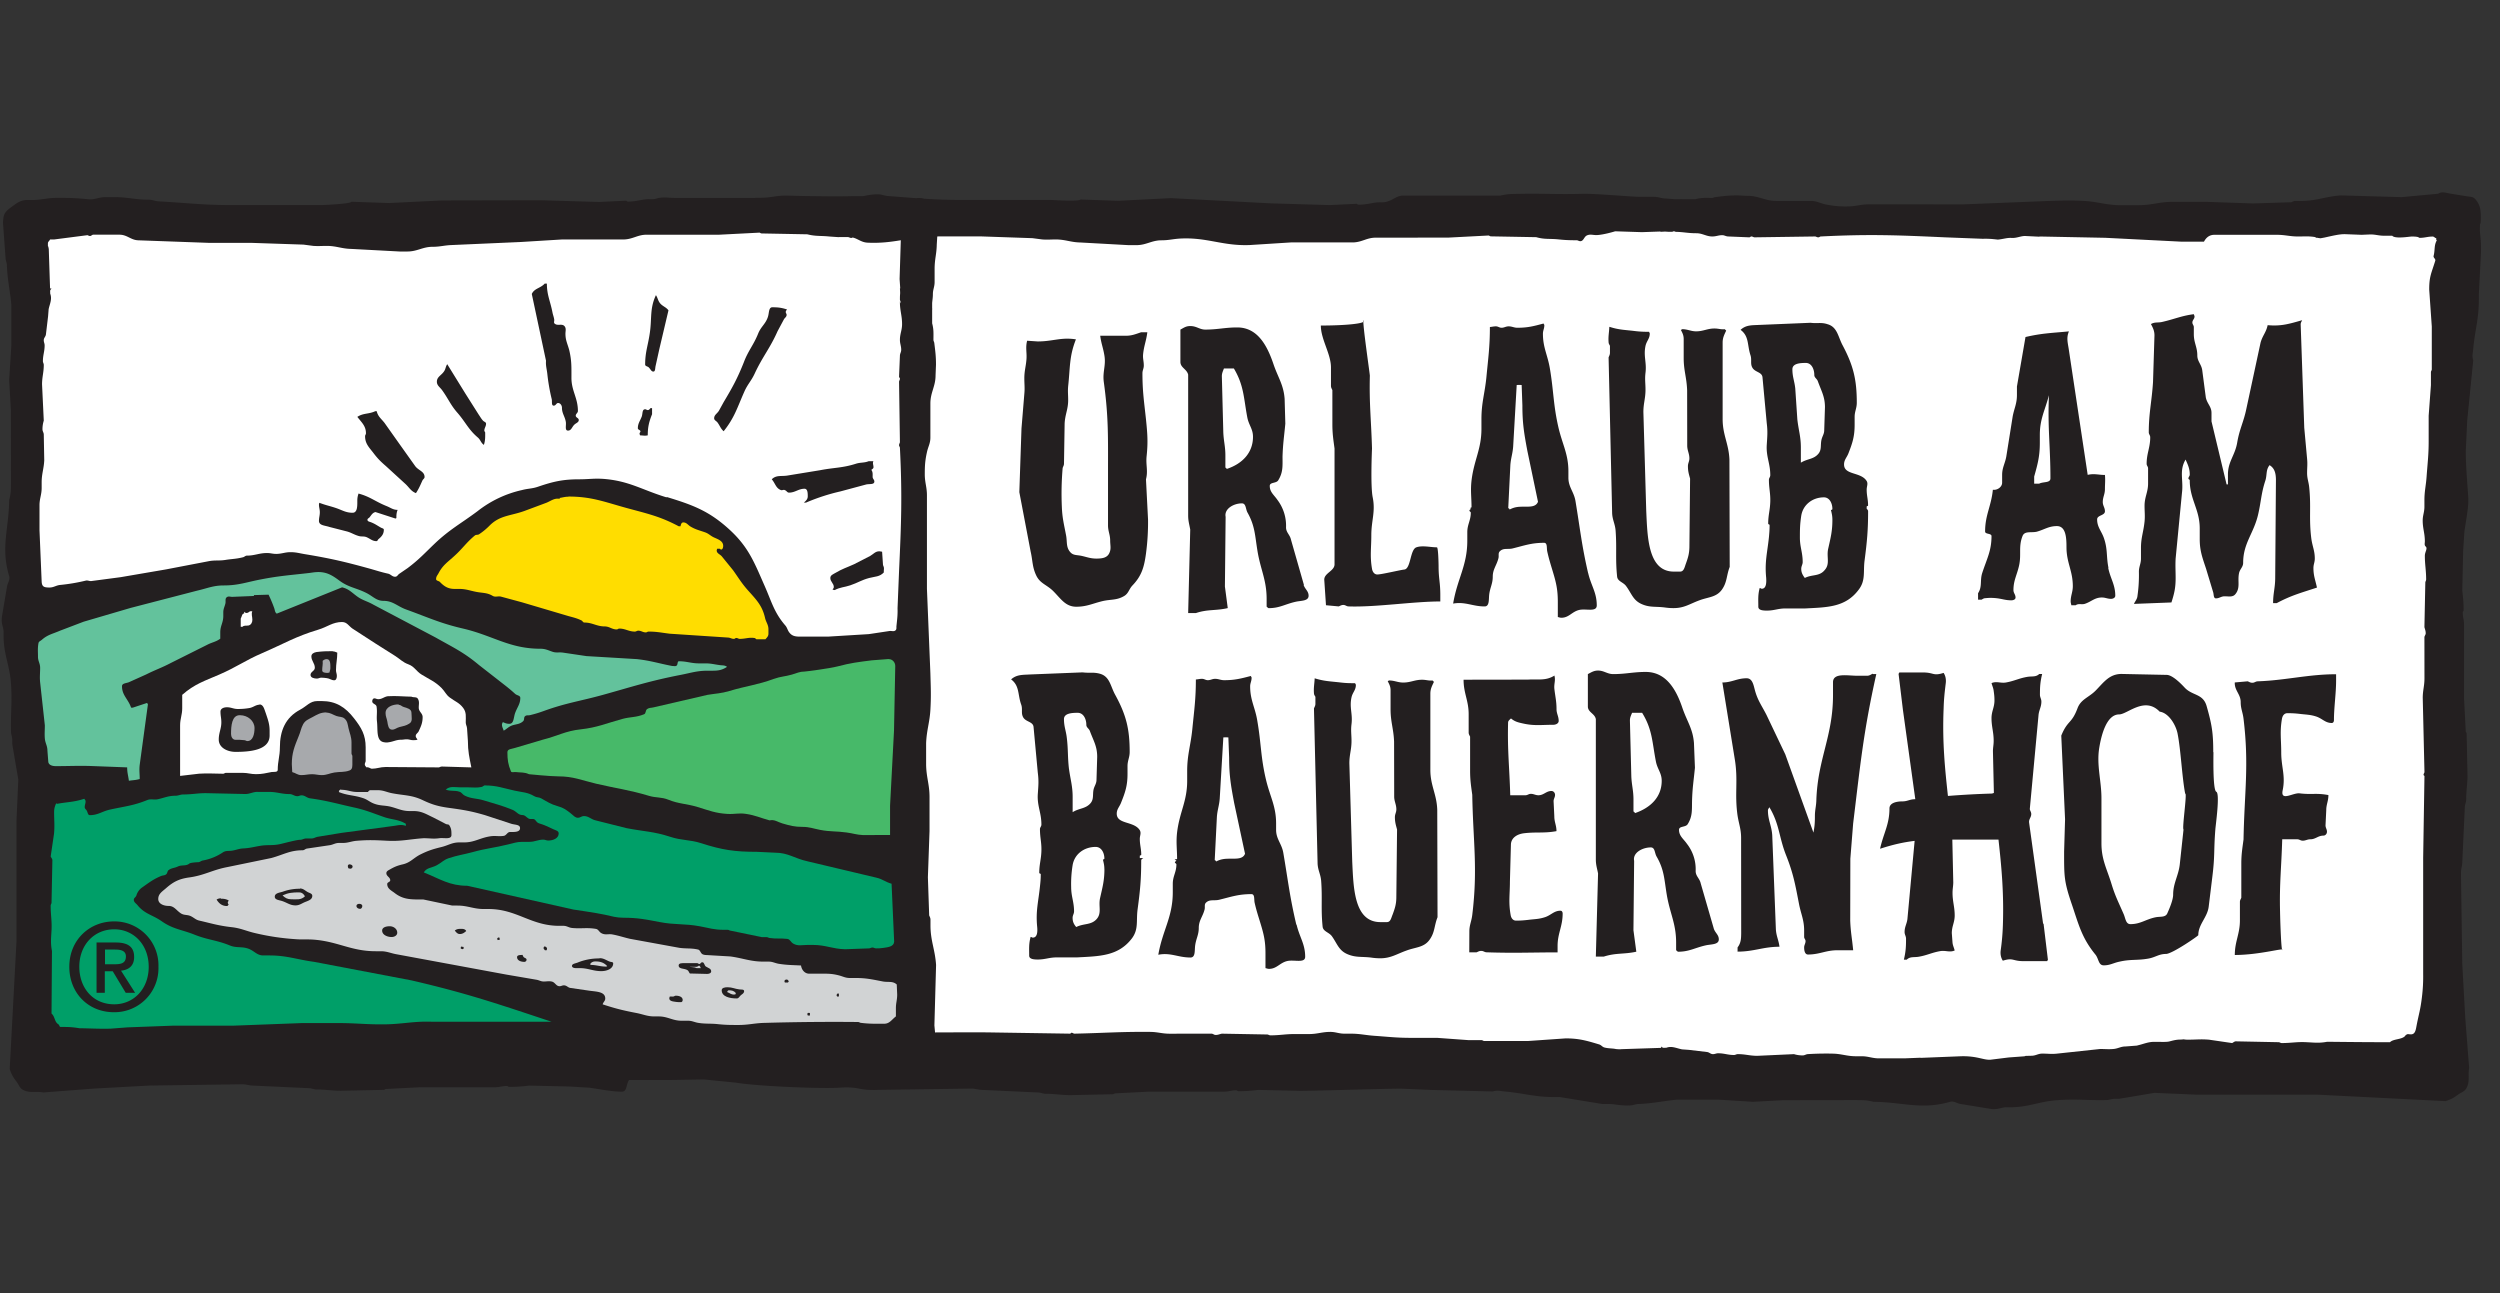 <svg xmlns="http://www.w3.org/2000/svg" width="100%" height="100%" viewBox="0 0 116 60" fill-rule="evenodd" stroke-linejoin="round" stroke-miterlimit="2"><rect x="0" y="0" width="116" height="60" fill="#333333" stroke="none"/><style><![CDATA[.B{fill:#231f20}.C{fill:#d1d3d4}]]></style><clipPath id="A"><path d="M.077 8.862h115.158v42.62H.077z"/></clipPath><g clip-path="url(#A)" fill-rule="nonzero"><path d="M1.13 10.263h112.29v39.615H1.13z" fill="#fff"/><path d="M113.08 11.13c-.153.255-.086.454-.16.74-.025.098.105.134.075.233-.18.584-.28.716-.28 1.33l.12 1.718v1.983c0 .057-.04.08-.04.137v.6l-.105 1.418v1.185c0 .644-.05 1-.097 1.653-.03.42-.1.66-.1 1.086v.3c0 .25-.08.4-.08.64 0 .376.1.586.1.962 0 .094-.033.183.04.244.1.092-.04.248-.04.426 0 .426.06.67.06 1.1 0 .056-.038.1-.038.144l-.042 2.07c.025.1.06.17.06.284 0 .067-.044.105-.06.174l.002 1.922c0 .35-.077.544-.08.893l.08 3.448c-.002.05-.042.076-.042.127 0 .027.023.042.042.056l-.06 3.8v5.385a7.76 7.76 0 0 1-.06 1.1c-.072.586-.128.7-.242 1.28-.038.2-.06.426-.263.426a.93.93 0 0 1-.15-.014c-.03.02-.083.027-.105.063-.12.2-.564.15-.718.315-1.134 0-1.78-.008-2.915-.02-.37.07-.588.038-.966.02-.448-.023-.698.04-1.143.04-.06 0-.088-.038-.143-.04l-2-.04c-.067.013-.097.05-.16.08l-1.067-.156c-.386-.033-.6-.001-.995-.001a1.05 1.05 0 0 1-.189-.017 1.13 1.13 0 0 1-.147.012c-.215 0-.38.055-.52.088s-.36.017-.685.017c-.302 0-.497.1-.764.16-.017.006-.038.012-.055.015l-.525.04c-.223 0-.34.098-.563.117-.236.02-.374 0-.613 0l-2.02.217c-.256.025-.403-.003-.664-.003-.203 0-.3.1-.512.1l-.26.006c-.02.01-.046.017-.07.02l-.72.053-.845.105c-.344.02-.63-.193-1.44-.158l-1.798.072-.005-.007-.754.03h-1.216c-.3-.012-.466-.098-.764-.098h-.263c-.4 0-.624-.1-1.027-.12a13.84 13.84 0 0 0-1.205.021c-.093.007-.144.06-.24.06a1.36 1.36 0 0 1-.403-.059l-1.7.078c-.355 0-.55-.078-.905-.078-.072 0-.112.04-.18.04-.288 0-.447-.08-.733-.08-.096 0-.147.04-.24.04-.116 0-.162-.082-.273-.098l-.843-.1-.344-.025v-.004c-.225-.043-.458-.165-.7-.07l-.147.004a.24.24 0 0 1-.099-.063v.065l-1.838.06c-.1.015-.264-.006-.264-.006-.164-.036-.324-.02-.525-.07-.1-.025-.135-.1-.236-.14-.596-.18-.95-.284-1.57-.284l-1.75.122h-2.02c-.055 0-.08-.042-.136-.042h-.614l-1.443-.105h-1.22c-.656 0-1.025-.048-1.68-.094-.43-.03-.676-.1-1.108-.1h-.294c-.257 0-.4-.082-.654-.082-.384 0-.596.1-.978.1h-.683c-.433 0-.68.06-1.116.06-.06 0-.092-.037-.15-.04l-2.104-.038c-.113.023-.172.06-.286.06-.075 0-.1-.045-.18-.06l-1.958.002c-.353 0-.55-.082-.907-.084-1.37-.013-2.143.053-3.508.082-.052-.002-.08-.042-.13-.042-.03 0-.042.02-.06.042l-3.875-.06c-.915-.003-1.677 0-2.404.003l-.03-.326.078-2.802c-.047-.725-.26-1.115-.26-1.842v-.26c0-.078-.026-.12-.06-.2l-.06-1.77.076-2.14v-1.58c0-.597-.153-.926-.158-1.52v-.98c.024-.62.168-.964.2-1.58.036-.645.015-1.013-.002-1.66l-.16-3.923v-4.34c0-.382-.1-.592-.1-.97 0-.403.013-.638.1-1.03.058-.267.16-.407.16-.68v-1.58c0-.517.24-.792.24-1.3l.02-.5c0-.4-.03-.614-.078-1-.005-.058-.04-.1-.04-.15 0-.298.018-.48-.06-.77v-.65l.007.004c-.005-.02-.005-.046-.007-.07v-.223c.01-.134.034-.256.034-.414 0-.22.08-.34.08-.56v-.62c0-.44.093-.683.1-1.12l.023-.377.074-.003h1.96l2.38.082.462.06c.244.017.378 0 .62 0 .45 0 .695.132 1.14.14l2.243.124h.357c.467 0 .706-.225 1.172-.225.332 0 .52-.06.85-.08 1.262-.07 1.976.35 3.24.3l1.92-.122H62.8c.407-.017.613-.216 1.02-.22l3.382-.003 1.88-.098c.035.02.06.04.1.04l2.1.038c.387.113.63.06 1.03.103.324.033.513.04.84.04.068 0 .102.043.173.043.155 0 .168-.196.3-.263.157-.076.28-.017.46-.02.336-.013.86-.176.86-.176l1.24.04.863-.03v.015h.002c.345-.023.172 0 .517 0 .06 0 .084-.04.143-.04.136 0-.156.04-.017.04.403 0 .6.065 1.012.065.3 0 .458.15.748.15.18 0 .282-.06.462-.06.1 0 .17.06.282.06l.966.04c.046 0 .062-.04.1-.04.06 0 .1.04.15.04l2.815-.04c.056.013.084.04.14.04s.07-.038.122-.04c2.24-.112 3.5-.063 5.753.04L92 11.08c.28-.008.453.01.7.038.248-.023.433-.092.635-.078.252.017.453-.107.668-.088l.604.03c.022-.004.047-.008.067-.008l3.017.06 3.497.178h1.077c.1-.186.246-.317.484-.317h2.898c.384 0 .6.078.985.078.288 0 .46-.02.744.02.044.004.07.023.1.04l.025.002h.02c.02 0 .038.004.05.008l.1.013.187-.034c.397-.088.682-.157.934-.157l.786.03.407-.017c.248 0 .385.06.635.06h.38c.124.156.802.038.888.038.114 0 .183-.002.292.02.04.006.057.04.1.04.23 0 .363-.06.595-.06.07 0 .098.065.167.078v.096zM30.935 23.08c-1.142-.346-1.744-.77-2.94-.86-.436-.03-.682.02-1.12.02-.752 0-1.193.1-1.9.34-.284.1-.466.082-.76.16a5.14 5.14 0 0 0-2.06.981c-.783.584-1.293.842-2.003 1.52-.47.45-.72.73-1.24 1.12l-.38.26c-.077.05-.097.14-.2.14-.133 0-.183-.1-.312-.14-.344-.075-.537-.144-.88-.24-1.14-.315-1.793-.468-2.96-.662-.275-.043-.43-.098-.7-.098-.247 0-.382.07-.63.08-.18.007-.28-.04-.46-.04-.366 0-.567.12-.93.12-.08 0-.113.063-.2.08-.305.076-.5.072-.8.12s-.482.002-.78.06l-1.98.38-2.1.36-1.362.18c-.103.008-.16-.042-.26-.02a8.55 8.55 0 0 1-1.18.2c-.198.018-.3.12-.5.12-.252 0-.353-.033-.365-.28l-.1-2.37V23.4c.012-.296.1-.46.1-.758v-.26c0-.4.1-.622.12-1.023l-.022-1.2c-.004-.092-.06-.144-.06-.24a1.35 1.35 0 0 1 .06-.4l-.08-1.682c0-.353.08-.548.08-.9 0-.072-.04-.112-.04-.18 0-.285.08-.445.08-.73 0-.094-.04-.145-.04-.24 0-.114.086-.16.1-.27l.1-.84.027-.343h.002c.045-.22.168-.453.07-.706l-.004-.142c.028-.06.05-.086.067-.1h-.07l-.06-1.83c-.045-.268-.04.01-.04-.264 0-.08.068-.107.1-.18h.185l1.55-.2c.045.017.072.038.12.038.063 0 .088-.06.15-.06h1.22c.35 0 .514.244.86.26l3.32.12H11.7l2.38.08.46.06c.243.016.38 0 .62 0 .448 0 .692.132 1.143.14l2.238.12h.362c.464 0 .705-.218 1.17-.218.333 0 .52-.063.85-.08l3.24-.143 1.923-.118h2.88c.406-.018.613-.214 1.02-.22h3.382l1.88-.097c.037.02.06.038.1.038l2.112.04c.386.1.63.06 1.03.103l.434.03V11h.406c.068 0 .102.04.17.04.026 0 .043-.01.063-.02.247.057.4.227.697.24.594.028 1.07-.036 1.537-.113l-.056 1.8.03.433h-.015v.002c.024.34 0 .17 0 .513 0 .06.04.082.04.14 0 .137-.04-.153-.04-.014 0 .4.1.62.1 1.018 0 .288-.1.444-.1.73 0 .18.06.28.06.46 0 .112-.058.17-.06.28l-.04.96c0 .047.04.066.04.1 0 .06-.04.1-.04.15l.04 2.8c-.013.057-.04.082-.04.14 0 .048.038.07.04.12.112 2.23.062 3.5-.04 5.722l-.07 1.72c.01.32-.017.504-.05.82-.01.078.016.147-.04.202-.084.08-.185.017-.3.038l-.943.142-1.898.116h-1.283c-.205 0-.37-.017-.498-.18-.086-.1-.1-.214-.18-.32-.524-.6-.64-1.088-.96-1.82-.486-1.1-.747-1.82-1.64-2.64-.946-.868-1.697-1.147-2.923-1.52zm84.16-12.692a2.67 2.67 0 0 0 .004-.551.93.93 0 0 0-.26-.61c-.105-.113-.232-.094-.385-.12l-.724-.118c-.23-.03-.408-.126-.6 0l-1.693.158-2.815-.08c-.728.048-1.12.256-1.848.256h-.26c-.08 0-.126.027-.194.06l-1.78.057-2.15-.074h-1.6c-.598 0-.928.15-1.528.154h-.983c-.626-.024-.97-.166-1.6-.198-.65-.034-1.018-.015-1.67.004l-3.94.158c-1.7 0-2.663-.008-4.364-.002-.382 0-.592.096-.975.096a4.42 4.42 0 0 1-1.035-.096c-.267-.06-.4-.16-.683-.16h-1.6c-.52 0-.796-.235-1.317-.235-.2 0-.3-.02-.5-.02-.395 0-.618.03-1.008.08-.057.004-.088.037-.15.037-.3 0-.483-.02-.773.06h-.654l.007-.008a.67.67 0 0 1-.074.008h-.22l-.418-.033c-.22 0-.342-.078-.56-.078h-.626c-.44 0-2.092-.157-2.697-.14-1.15.032-1.794-.02-2.94.002-.34.005-.534.002-.864.08h-4.5c-.316 0-.46.2-.76.28-.193.06-.32.013-.52.043-.3.042-.483.1-.798.1-.038 0-.06-.027-.092-.042l-1.248.06-2.722-.08-4.65-.243-2.454.124-1.74-.06c-.063.105-1.36.02-1.36.02h-4.2a24.52 24.52 0 0 1-1.693-.057.85.85 0 0 0-.363-.024l-1.304-.1c-.187-.01-.3-.08-.48-.08-.253 0-.464.038-.668.083L39.6 9.1c-.87.023-1.452.002-2.18-.002l-.94-.023c-.325 0-.508.044-.83.082-.215.023-.344.02-.562.02-.02 0-.034.005-.052.006h-3.74c-.314 0-.533-.06-.834.03-.192.056-.318.012-.52.037-.314.044-.486.104-.802.104-.037 0-.056-.03-.088-.043l-1.252.06-2.72-.08-4.578.01-2.45.12-1.74-.06c-.062.105-1.38.155-1.38.155H10.74c-1.312 0-2.05-.1-3.36-.172-.2-.01-.3-.078-.48-.078-.624 0-.975-.12-1.6-.12h-.4c-.323 0-.5.132-.82.098-.556-.058-.874-.063-1.43-.063-.327 0-.508.042-.83.08-.216.025-.344.02-.56.02-.308 0-.474.14-.72.317-.198.145-.344.258-.38.502-.01.1-.02.157-.02.26L.26 12c.014.126.06.193.06.322.025.673.16 1.26.206 1.808v1.903l-.1 1.6.078 1.4.004 3.363c-.004.317.004.506-.082.8-.015 1.375-.4 2.205-.002 3.528.053.183-.062.298-.097.483l-.24 1.42c-.007.1-.013.16 0 .26.02.17.08.268.08.44v.18c0 .86.274 1.323.34 2.18.066.882-.018 1.378.004 2.263.002.15.058.23.058.378v.2l.28 1.643-.085 1.94V43.7L.45 49.602c.08.248.16.382.318.588.114.15.136.294.3.38.327.168.578.052.94.12l2.36-.18 2.562-.14 4.3-.06c.187 0 .295.05.48.06l2.64.122c.132.007.204.06.34.06.436 0 .682.057 1.12.06l1.982-.042c.043 0 .068-.02.1-.04l1.57-.08h3.483c.227 0 .353-.06.58-.06.04 0 .056.042.1.042a7.29 7.29 0 0 0 .932-.06l1.87.042.942.057.778.122c.275.036.435.06.712.06.247 0 .185-.34.33-.54l2.003-.002 1.453-.025 1.474.146c1.072.18 4.044.288 4.802.238.998-.07.844.14 1.845.1l4.302-.06c.187 0 .294.053.48.06l2.642.122c.13.01.203.06.34.06.437 0 .68.06 1.12.063l1.98-.042c.042 0 .07-.023.1-.04l1.57-.08h3.483c.227 0 .353-.063.58-.063.042 0 .056.042.1.042.36 0 .566-.02.928-.06l1.873.042c.366.015 3.98-.102 4.76-.1l1.4.06 2.842.07c.204-.067.338-.02.55 0 .897.082 1.397.26 2.3.26h.26l1.978.323h.303c.117 0 .218.01.315.027 0 0 .44.064.714.034.126-.013.197-.055.32-.06.678-.025 1.267-.158 1.82-.204h1.912l1.6.1 1.395-.075 3.38-.005c.322.005.507-.004.815.08 1.384.015 2.216.383 3.548.002.184-.052.298.06.483.097l1.428.233a1.05 1.05 0 0 0 .263 0c.17-.02.268-.078.442-.078h.18c.866 0 1.328-.27 2.193-.33.882-.066 1.382.016 2.27-.005.15-.002.232-.058.384-.058h.2l1.652-.276 1.95.084h5.62l5.932.3c.252-.08.386-.155.594-.313.15-.1.296-.134.382-.298.168-.32.053-.567.12-.922l-.18-2.32-.14-2.516-.06-4.226c0-.185.055-.3.06-.473l.12-2.594c.01-.132.063-.2.063-.336 0-.428.055-.668.06-1.098l-.04-1.947c0-.042-.023-.07-.04-.1l-.08-1.542v-3.423c0-.223-.06-.345-.06-.57 0-.04.04-.054.04-.097 0-.357-.022-.558-.062-.915l.04-1.838.06-.924.12-.767c.038-.27.06-.424.06-.697 0-.244-.128-1.523-.116-2.292l.064-1.365.28-2.8c-.065-.204-.017-.332 0-.54.084-.884.26-1.376.26-2.264v-.253l.1-1.946v-.294c0-.42-.084-.65-.038-1.063zm-89.82 2.77h.1c0 .533.16.817.26 1.34.026.132.065.208.082.338.006.07-.034.137.02.18.137.122.343-.02.46.122.084.105.04.212.04.35 0 .306.1.47.178.768.113.485.1.782.1 1.28 0 .6.3.925.3 1.534 0 .092-.1.126-.1.218s.14.105.14.2c0 .113-.12.136-.2.212-.118.107-.14.28-.3.28s-.075-.244-.1-.4c-.043-.26-.18-.395-.18-.66 0-.1-.068-.22-.18-.22-.086 0-.1.122-.2.122-.127 0-.062-.198-.1-.322a8.9 8.9 0 0 1-.2-1.16c-.028-.235-.077-.37-.06-.6l-.66-3.1c.12-.26.378-.258.58-.46zm5.162.54c.084.126.088.24.18.36.125.16.28.18.4.342l-.422 1.788-.18.813c-.018.098-.008.24-.1.24s-.125-.103-.2-.18c-.054-.07-.18-.058-.18-.15 0-.588.14-.9.222-1.5.092-.676-.01-1.103.28-1.72zm5.412.56c.262 0 .42.02.67.102-.03.04-.06.066-.06.118s.04.078.04.13c0 .093-.074.13-.12.2l-.3.56c-.35.794-.692 1.172-1.06 1.962-.157.342-.328.494-.48.838-.33.74-.454 1.208-.962 1.842-.14-.126-.17-.248-.28-.4-.058-.082-.16-.107-.16-.2 0-.16.136-.214.22-.35l.22-.4c.418-.7.642-1.107.942-1.863.2-.53.448-.788.66-1.32.133-.332.36-.454.46-.8.05-.174.028-.42.2-.42zM20.753 16.9l.84 1.36.62.98c.075.107.112.184.2.28.05.055.14.063.14.14 0 .126-.08.2-.08.32 0 .042.04.057.04.1 0 .22.006.353-.06.563-.146-.1-.15-.23-.282-.343-.435-.37-.56-.7-.94-1.14-.33-.374-.428-.658-.72-1.06-.102-.14-.24-.212-.24-.388 0-.233.216-.295.34-.492.068-.1.064-.208.14-.32zm9.423 2.038h.08v.282c-.144.363-.2.6-.2.98-.135.03-.22.005-.36 0-.002-.03-.02-.047-.02-.08 0-.046.04-.065.04-.1 0-.074-.12-.074-.12-.15 0-.224.103-.336.18-.54.05-.137.012-.34.16-.34.052 0 .07.038.12.038.057 0 .082-.042.12-.08zM17.4 19.08h.08c.057.244.2.338.36.54l.68.96.74 1.04c.152.213.44.25.44.513 0 .07-.072.1-.102.168-.105.23-.16.37-.298.58-.23-.088-.304-.252-.482-.42l-.918-.84c-.26-.224-.4-.37-.6-.638-.202-.252-.36-.422-.36-.74 0-.058.04-.082.04-.14 0-.334-.2-.502-.4-.76.277-.184.516-.12.82-.258zm22.93 2.32h.197c-.05.094.003.17.003.28 0 .06-.06.085-.1.122.074.103.06.194.06.32 0 .1.08.13.08.22 0 .155-.228.103-.38.138L39 22.8a9.37 9.37 0 0 0-1.6.52h-.1c.1-.086.18-.158.18-.292 0-.145-.003-.35-.15-.35-.286 0-.432.18-.72.18-.086 0-.1-.082-.2-.12-.062-.027-.114.026-.18 0-.234-.092-.254-.307-.42-.498.215-.216.46-.122.76-.18l1.482-.242c.645-.126 1.034-.1 1.66-.3.226-.072.38-.032.6-.12z" class="B"/><path d="M26.374 23.04c1.06 0 1.642.238 2.66.52.98.27 1.566.384 2.46.86h.082c.015-.08.042-.18.128-.18.157 0 .215.124.35.2.237.137.402.168.66.26.175.06.25.163.42.24.203.09.422.168.422.39 0 .073-.026.17-.1.17-.028 0-.034-.032-.06-.04h-.12c-.002.03-.02.048-.02.08 0 .143.15.172.24.28l.52.64c.257.36.386.588.68.922.39.437.667.706.8 1.28.047.212.16.32.16.54v.2c0 .116-.065.177-.14.26h-.42c-.035-.027-.058-.057-.1-.06-.26-.034-.406.042-.67.042-.062 0-.098-.042-.162-.042-.045 0-.064.042-.11.042-.103 0-.16-.05-.26-.06l-2.72-.18c-.38-.046-.596-.098-.98-.098-.052 0-.077.038-.128.038-.14 0-.21-.08-.35-.08-.063 0-.097.042-.16.042-.285 0-.436-.14-.72-.14-.05 0-.07.04-.12.04-.226 0-.335-.14-.56-.14-.37 0-.568-.18-.94-.18-.068 0-.08-.072-.14-.1-.22-.105-.366-.135-.6-.2l-2.16-.64-.96-.26c-.15-.04-.27.038-.4-.04-.256-.15-.452-.126-.74-.18-.308-.057-.487-.14-.803-.14h-.218c-.293 0-.48-.11-.68-.32-.058-.06-.18-.05-.18-.14 0-.12.07-.18.12-.28.2-.376.43-.513.74-.8.38-.346.54-.61.94-.94.06-.048.135-.014.2-.06a2.99 2.99 0 0 0 .482-.399c.48-.482.977-.446 1.62-.68l1.02-.38c.23-.097.372-.227.62-.18-.002-.02-.008-.027-.02-.04.162-.025.254-.06.42-.06z" fill="#fd0"/><path d="M40.8 25.58c.05 0 .082.017.13.02l.04.598c.004.05.03.074.04.122.017.09-.01.147 0 .24-.192.208-.408.187-.683.26-.353.093-.53.225-.878.34-.278.093-.464.084-.72.22l-.1-.02c.023-.044.06-.07.06-.12 0-.174-.162-.246-.162-.42 0-.132.127-.172.242-.24.316-.19.524-.246.86-.4l.74-.38c.164-.092.244-.22.43-.22z" class="B"/><path d="M14.75 26.542c.42 0 .662.15 1 .4.447.33.8.332 1.3.598.28.154.43.34.75.34.436 0 .64.255 1.05.402 1.013.365 1.57.636 2.62.88 1.418.33 2.156.94 3.612.94.22 0 .342.067.55.138.18.063.307.013.5.043l1.08.16 2.342.14c.647.073 1 .197 1.64.32.086-.002.174.032.22-.042.04-.063.014-.178.09-.178.366 0 .565.098.93.098h.3c.26 0 .404.046.66.08.133.02.234-.002.34.082-.22.145-.396.178-.66.178h-.24c-.505 0-.787.106-1.282.2-1.415.277-2.19.535-3.58.922-1.063.294-1.687.368-2.72.74-.25.09-.4.137-.66.2-.086.02-.15-.01-.22.042-.084.06-.025.172-.1.24-.142.13-.277.13-.46.18-.2.057-.27.16-.44.26-.03-.107-.08-.168-.08-.28 0-.048.022-.075.04-.12.105.046.172.08.3.08.22 0 .194-.294.27-.5.1-.275.24-.418.24-.7 0-.12-.153-.11-.24-.19-.286-.262-.475-.397-.78-.638l-.9-.702c-.714-.598-1.208-.82-2.02-1.28l-2.88-1.52c-.3-.17-.508-.196-.78-.402-.243-.182-.372-.33-.67-.4l-3.03 1.22c-.09-.06-.082-.157-.12-.26a6.25 6.25 0 0 0-.261-.62l-.68.02v.04l-.98.04c-.107.01-.195-.048-.28.02s-.04.175-.06.28c-.036.16-.1.25-.1.42v.18c0 .292-.14.448-.14.74v.302c-.204.15-.37.162-.6.28l-1.68.84c-.44.232-.716.317-1.16.54l-.8.36c-.132.052-.32.046-.32.188 0 .422.288.593.422.992h.08l.66-.218c.015.02.03.04.04.07l-.38 2.8c-.03.256 0 .4 0 .66-.193.055-.306.05-.502.08-.032-.243-.08-.373-.08-.62l-1.58-.06c-.678-.025-1.062.002-1.74.002-.152 0-.324-.05-.34-.202l-.04-.518c0-.223-.1-.34-.12-.56-.018-.236 0-.374 0-.612l-.22-2.01c-.023-.255.002-.402.002-.66 0-.204-.1-.31-.1-.51 0-.245-.02-.388.022-.63.015-.087.095-.104.16-.162.273-.24.505-.273.84-.42l1.098-.418 2.182-.64 3.082-.8c.48-.11.75-.242 1.24-.242.68 0 1.05-.153 1.72-.28.865-.168 1.364-.196 2.242-.298.16-.02.253-.042.42-.042z" fill="#63c29c"/><path d="M11.608 28.363h.098c-.055.14.004.245.004.4 0 .124-.065.235-.18.26-.106.02-.2-.018-.28.06h-.08v-.38c.056-.095.052-.23.16-.24v-.08c.037.03.06.06.1.06.073 0 .114-.038.17-.08zm4.272.5c.218 0 .3.18.47.3l1.08.7.92.582c.23.15.34.285.6.38.285.103.36.324.62.48.367.227.615.315.92.62.156.16.202.308.38.44.244.183.437.237.62.48.16.212.12.407.12.672 0 .107.05.166.06.27l.04.592c0 .48.067.756.16 1.228l-1.36-.04c-.058 0-.088.02-.142.04l-2.48-.018c-.25 0-.4.08-.642.08-.023 0-.034-.02-.06-.02 0 0-.116-.072-.178-.04-.04-.052-.082-.08-.082-.148 0-.06.04-.1.04-.152v-.638c0-.565-.194-.9-.54-1.342-.4-.517-.84-.8-1.5-.8h-.2c-.347 0-.493.24-.8.4-.685.364-.94.977-.94 1.752 0 .408-.1.635-.1 1.04 0 .12-.164.088-.28.1-.282.055-.444.1-.73.1-.24 0-.372-.06-.6-.06h-.8c-.052 0-.07.04-.12.04-.437 0-.685-.03-1.12-.002l-.88.103v-2.34c0-.317.098-.487.098-.8v-.622c.577-.504 1.018-.636 1.72-.94.8-.346 1.2-.655 2-1 1.002-.432 1.536-.766 2.582-1.08.442-.13.67-.36 1.13-.36z" fill="#fff"/><path d="M15.44 30.224c.086 0 .133.03.21.058 0 .315-.06.496-.06.813 0 .107.04.16.04.27 0 .09-.03.2-.12.2-.138 0-.206-.083-.34-.098-.1-.013-.164-.023-.27-.023-.076 0-.117.042-.192.042-.13 0-.3-.038-.3-.17 0-.152.2-.18.2-.332 0-.214-.16-.313-.16-.53 0-.12.12-.18.24-.2.29-.035.458-.04.75-.04z" class="B"/><path d="M15.16 30.583c.18 0 .17.243.17.42 0 .082-.032.12-.04.2-.034.005-.053.02-.088.02-.108 0-.252-.012-.252-.12 0-.172.037-.266.022-.44.06-.05.11-.08.19-.08z" fill="#a7a9ac"/><path d="M41.24 30.583c.17 0 .3.15.3.32l-.058 3-.183 3.483v1.357l-1.258.004c-.3-.013-.463-.082-.76-.12-.474-.067-.755-.03-1.223-.12-.316-.06-.496-.14-.82-.14-.372 0-.58-.057-.94-.162-.223-.065-.36-.193-.59-.14-.424-.115-.658-.237-1.1-.302-.332-.05-.525.023-.86.002-.552-.032-.854-.16-1.38-.32s-.857-.137-1.36-.34c-.33-.132-.56-.077-.9-.18-.936-.28-1.5-.34-2.44-.56-.682-.16-1.06-.342-1.762-.342-.374 0-1.36-.1-1.36-.1-.223-.103-.378-.07-.62-.1-.086-.008-.2.04-.222-.04-.13-.32-.16-.533-.16-.882 0-.157.208-.147.36-.2l1.282-.38c.69-.172 1.052-.405 1.76-.48.765-.084 1.178-.276 1.92-.48.393-.108.646-.065 1.02-.22.097-.042.054-.178.14-.24.095-.07.185-.05.3-.08l2.502-.58c.398-.065.634-.065 1.02-.18.797-.24 1.28-.275 2.062-.562.316-.114.516-.106.838-.2.226-.065.355-.14.592-.14.046 0 1.15-.14 1.53-.24.604-.16.96-.202 1.58-.28l.78-.06z" fill="#47b969"/><path d="M18.03 32.305c.413-.02.647.013 1.06.02.1.05.24-.004.3.1.08.134.04.25.04.407 0 .2.18.257.18.44 0 .263-.07.414-.18.654-.043.094-.14.123-.14.226 0 .074.056.105.08.172-.075.017-.122.02-.2.02-.116 0-.183-.04-.298-.04-.105 0-.16.02-.26.02-.23 0-.353.087-.58.118-.075.013-.125.013-.2 0-.393-.05-.294-.563-.34-.958-.03-.27.022-.43-.02-.7-.02-.116-.2-.12-.2-.24 0-.07.033-.14.1-.14s.1.038.18.038c.193 0 .283-.13.48-.14zm-6 .38c.193 0 .23.216.3.4.103.313.18.502.18.83v.212c0 .68-.9.76-1.58.76-.378 0-.78-.192-.78-.57 0-.32.12-.5.12-.8 0-.2-.04-.3-.04-.5 0-.14.15-.2.3-.2.2 0 .304.08.5.08a3.03 3.03 0 0 0 .53-.042c.198-.03.3-.158.5-.158z" class="B"/><path d="M18.502 32.704c.097 0 .138.074.23.1.165.05.36.094.36.27 0 .2.068.403-.1.5-.156.103-.277.114-.46.162-.135.034-.2.12-.34.12-.17 0-.194-.212-.22-.38-.027-.153-.082-.235-.082-.392 0-.282.33-.4.6-.4zm-3.362.362c.193 0 .3.096.472.157.144.052.264.02.378.122.135.122.14.26.18.44.06.26.14.4.14.678v.502c0 .05.04.068.04.12v.3c0 .15.015.304-.12.36-.257.1-.442.054-.72.1-.228.038-.35.12-.58.12-.173 0-.275-.042-.45-.042-.2 0-.3.042-.5.042-.172 0-.256-.097-.42-.14 0-.145-.02-.224-.02-.37 0-.52.123-.813.32-1.3.087-.2.1-.35.2-.54s.25-.237.44-.342c.232-.128.382-.218.65-.218zm-4 .12c.353 0 .67.26.67.6 0 .263-.07.6-.332.6-.05 0-.078-.033-.128-.04-.166-.02-.263-.02-.43-.02-.128 0-.2-.14-.2-.27 0-.376.036-.87.4-.87z" fill="#a7a9ac"/><path d="M22.513 36.445c.537 0 .84.126 1.362.24.36.08.6.07.92.26.1.065.207.036.318.1.287.16.445.272.76.36.275.073.42.18.64.36.11.086.17.18.31.18.1 0 .16-.08.268-.08.227 0 .324.15.543.2l1.44.362c.787.153 1.258.15 2.022.4.544.18.894.124 1.44.298.972.315 1.563.4 2.583.4l.85.04c.6 0 .903.27 1.5.4l3.2.76c.286.066.42.204.7.28l.12 2.69c-.014.232-.29.258-.52.29-.123.017-.195.02-.32.02-.067 0-.104-.04-.17-.04-.06 0-.093.037-.15.04l-1.12.04c-.583-.014-.897-.2-1.48-.2h-.26c-.26 0-.44.065-.66-.06-.12-.065-.144-.204-.28-.22-.318-.037-.505.004-.822-.042-.054-.008-.08-.04-.14-.04h-.22l-1.44-.298c-.058 0-.082-.042-.14-.042h-.2c-.426 0-.662-.08-1.08-.16-.724-.138-1.16-.058-1.882-.2-.648-.124-1.02-.2-1.68-.2-.34 0-.532-.07-.86-.14-.37-.082-1.46-.24-1.46-.24l-4.922-1.103c-.824 0-1.254-.312-2.02-.62.13-.22.35-.204.58-.32s.33-.257.578-.34c.422-.14.673-.164 1.102-.28.64-.178 1.015-.2 1.66-.36.245-.055.388-.118.64-.118h.34c.26 0 .392-.103.65-.103.088 0 .134.042.222.042.228 0 .488-.1.488-.33 0-.12-.13-.14-.238-.19-.26-.12-.407-.198-.68-.28-.088-.025-.116-.1-.18-.162-.086-.08-.2-.002-.302-.06-.108-.06-.155-.16-.28-.16-.203 0-.276-.166-.46-.242-.507-.208-.815-.277-1.34-.44-.337-.103-.565-.065-.88-.22-.106-.053-.132-.145-.242-.18-.24-.08-.408-.006-.64-.1.207-.178.426-.103.7-.103h.36c.236 0 .37.028.6-.018.073-.013.106-.08.18-.08z" fill="#009f68"/><path d="M15.84 36.646c.287 0 .443.102.73.102h.498c.04-.04.066-.083.12-.083h.34c.263 0 .403.09.66.14.558.11.908.076 1.422.32.447.212.73.292 1.22.36.663.09 1.042.152 1.68.34l1.22.4c.166.05.4.03.4.2 0 .195-.27.18-.46.18-.136 0-.168.162-.3.18-.247.035-.394-.02-.64.023-.473.077-.72.28-1.2.28h-.222c-.337 0-.51.14-.84.218-.387.095-.606.165-.96.34-.326.164-.462.378-.82.46-.246.057-.383.113-.603.24-.077.044-.158.08-.158.17 0 .148.18.183.18.33 0 .084-.14.084-.14.17 0 .204.16.286.32.4.372.298.7.32 1.178.32h.18l1.34.282h.24c.48 0 .74.16 1.22.16h.22c1.315 0 1.966.78 3.28.78h.2c.16 0 .243.085.4.1.43.042.678-.03 1.102.042.124.02.148.143.26.2.182.1.32.02.52.06.31.06.5.13.8.2l2.3.42c.334.045.53.005.86.078.114.027.112.174.22.223.092.04.16.03.26.038l1.02.06c.6.082.933.24 1.54.24h.24c.182 0 .28.067.46.1.402.063.632.058 1.04.08.03.206.173.38.382.38h.42c.376 0 .597-.015.96.08.192.05.3.12.5.12h.28c.496 0 .776.07 1.26.162.252.046.452-.032.64.14l.02.47c0 .25-.06.382-.06.63v.38c-.195.15-.292.34-.542.34-.42 0-.662.01-1.08-.04-.056-.007-.082-.04-.14-.04a112.19 112.19 0 0 0-4.302.04c-.486.008-.755.098-1.24.098-.368 0-.574 0-.94-.037-.357-.04-.565-.005-.92-.06-.187-.03-.29-.1-.48-.1h-.302c-.418 0-.638-.2-1.06-.2h-.2c-.33 0-.513-.097-.84-.16-.615-.118-.962-.204-1.56-.4.03-.112.12-.156.12-.27 0-.338-.447-.316-.78-.37l-.84-.122c-.12-.02-.167-.12-.3-.12-.08 0-.12.04-.2.04-.167 0-.205-.187-.37-.218-.136-.027-.22 0-.36 0s-.21-.06-.34-.082l-1.402-.24-5.08-.94c-.29-.05-.45-.143-.743-.143h-.238c-1.15 0-1.755-.458-2.902-.54-.318-.02-.503.006-.82-.02a11.14 11.14 0 0 1-1.863-.279c-.436-.1-.67-.233-1.12-.28-.59-.068-.905-.17-1.48-.303-.16-.036-.23-.124-.38-.2-.172-.087-.318-.032-.48-.14-.212-.143-.306-.34-.56-.34-.226 0-.482-.095-.482-.322 0-.24.18-.342.36-.5.347-.306.62-.437 1.08-.5.706-.098 1.063-.346 1.762-.48l2.04-.42c.56-.152.867-.36 1.45-.36.09 0 .126-.067.212-.08l1.08-.16c.155-.034.24-.1.4-.1h.18c.252 0 .4-.082.64-.1.553-.046.867-.03 1.42-.002.66.034 1.033-.073 1.69-.118.286 0 .45.04.73 0 .222-.03.56.076.56-.15 0-.178 0-.3-.1-.45-.036-.055-.1-.03-.16-.06l-.58-.3c-.342-.16-.542-.3-.92-.3h-.18c-.35 0-.54-.115-.882-.202-.292-.07-.477-.035-.758-.138-.21-.075-.308-.19-.52-.26-.428-.143-.704-.114-1.12-.28v-.06c.032-.025.047-.06.1-.06z" class="C"/><path d="M11.95 36.745h.54c.368 0 .572.1.94.1.152 0 .222.098.37.098.075 0 .116-.04.19-.04.166 0 .236.117.4.14.8.11 1.234.247 2.02.42.55.12.85.252 1.38.438.4.144.675.104 1.04.322v.1c-.21-.084-.358-.025-.58.002l-2.4.32-1.1.18c-.117.02-.18.08-.3.08h-.24c-.115 0-.175.062-.29.062-.163 0-.744.16-.93.2-.35.078-.565.02-.92.08-.303.05-.473.105-.78.12-.198.01-.307.065-.502.1-.165.032-.292-.012-.438.078a2.45 2.45 0 0 1-.939.382c-.09.015-.132.08-.222.08-.076 0-.347.02-.4.06-.168.136-.345.048-.54.14-.158.076-.278.06-.42.162-.073.05-.052.143-.12.2-.075.06-.153.042-.24.08-.358.15-.542.296-.86.52a.68.68 0 0 0-.28.381c-.028.084-.12.11-.12.2 0 .12.105.163.18.26.327.403.693.44 1.12.74.526.368.926.382 1.52.62.62.247 1.022.247 1.642.502.318.128.556.03.88.157.262.107.38.303.66.303h.28c.822 0 1.27.187 2.082.298l4.52.86c2.578.598 3.988 1.084 6.502 1.92h-5.52c-.87-.036-1.354.107-2.222.12-.85.01-1.33-.06-2.18-.06h-1.64l-3.18.12h-2.8l-2.14.08-.78.06c-.566.013-.887-.012-1.452-.02-.334-.057-.53-.06-.87-.06-.06 0-.05-.09-.1-.12-.193-.122-.15-.35-.32-.502l.02-2.9c-.07-.37-.04-.588-.02-.962.023-.445-.04-.695-.04-1.14 0-.06.037-.087.04-.14l.04-1.983c-.014-.067-.05-.1-.08-.16l.156-1.06c.035-.383.004-.605.004-.99 0-.172.03-.276.1-.43.01.015.015.023.02.038.497-.093.798-.078 1.28-.238.026.044.06.067.06.12 0 .107-.04.162-.04.27 0 .076.068.105.1.17.043.086.045.2.14.2.38 0 .57-.18.942-.26.675-.148 1.08-.18 1.72-.44.178-.07.3.003.5-.04.307-.07.484-.16.8-.16.15 0 .23-.06.38-.06.414 0 .648-.063 1.06-.06l1.822.04c.22-.008.337-.1.56-.1z" fill="#009f68"/><path d="M16.2 40.106c.074 0 .16.03.16.103 0 .054-.05.098-.1.098-.043 0-.067-.016-.1-.02-.005-.04-.02-.06-.02-.102a.08.08 0 0 1 .08-.08zm-2.28 1.12c.15 0 .22.087.35.162.092.053.22.067.22.18 0 .166-.168.222-.32.28-.176.07-.27.162-.46.162-.25 0-.378-.122-.62-.202-.144-.046-.34-.055-.34-.2 0-.164.202-.185.36-.23a2.25 2.25 0 0 1 .81-.14z" class="B"/><path d="M13.89 41.408c.123 0 .2.074.26.18-.18.18-.384.138-.64.138-.17 0-.28-.06-.4-.18.277-.126.474-.14.78-.14z" class="C"/><path d="M10.25 41.7c.14 0 .234.014.36.08-.01.042-.04.063-.04.1s.024.07.04.1c-.033.018-.04.06-.08.06-.22 0-.366-.113-.48-.3a.35.35 0 0 1 .2-.058zm6.42.238c.072 0 .14.037.14.1s-.043.132-.1.132c-.082 0-.17-.05-.17-.132 0-.072.07-.1.14-.1zm1.412 1.04c.18 0 .35.122.35.3 0 .128-.134.2-.26.2-.2 0-.44-.098-.44-.3 0-.154.195-.2.35-.2zm3.31.12c.103 0 .2.015.24.103-.093.078-.166.138-.3.138-.1 0-.164-.077-.23-.16.086-.07.168-.08.28-.08zm1.72.403h.06c.008.037.016.062.02.1l-.1.02c0-.025-.022-.033-.022-.06s.03-.04.04-.06zm-1.72.42l.12.018v.082c-.023.005-.034.02-.06.02-.035 0-.05-.023-.08-.04l.02-.08zm3.89 0c.056 0 .1.056.1.1 0 .027-.014.046-.02.07h-.08c-.022-.038-.06-.057-.06-.1s.032-.08.07-.08zm-1.07.38c.05 0 .05.063.08.1.047.057.14.055.14.13 0 .052-.048.1-.1.1-.157 0-.34-.06-.34-.22 0-.092.127-.1.22-.1zm3.61.158c.192 0 .3.095.47.16.065.023.16.01.16.082 0 .254-.296.36-.552.36-.388 0-.6-.14-1-.14h-.18c-.082 0-.18-.027-.18-.1 0-.1.138-.113.242-.15a2.62 2.62 0 0 1 1.03-.2z" class="B"/><path d="M27.625 44.61c.23 0 .396.053.55.218-.017.005-.03.022-.05.022-.284 0-.446-.078-.73-.078v-.06a.28.28 0 0 1 .23-.101z" class="C"/><path d="M32.587 44.65c.103 0 .086.15.17.2.108.067.242.092.242.22 0 .088-.103.12-.19.12-.308 0-.482-.02-.8-.02-.048-.06-.054-.124-.12-.162-.152-.084-.4-.036-.4-.208 0-.12.164-.11.28-.11h.58c.042 0 .058.04.1.04.057 0 .068-.08.13-.08z" class="B"/><path d="M32.437 44.8c.043.03.064.07.08.12h-.2c-.054-.027-.096-.04-.158-.042s-.197-.018-.14-.018h.28c.058 0 .095-.03.14-.06z" class="C"/><path d="M36.5 45.45c.053 0 .077.04.1.08-.01.023-.023.04-.04.058h-.142c-.004-.02-.02-.033-.02-.058 0-.048.043-.08.1-.08zm-2.743.358c.218 0 .335.074.55.1.086.01.22-.01.22.08s-.073.13-.14.18c-.08.06-.1.16-.2.16-.308 0-.7-.074-.7-.38 0-.117.152-.14.27-.14z" class="B"/><path d="M33.817 45.95c.133 0 .23.02.32.12v.06c-.03.002-.047.02-.08.02-.133 0-.198-.074-.32-.12.02-.038.034-.08.08-.08z" class="C"/><g class="B"><path d="M38.86 46.1h.06c.007.05.01.088 0 .138h-.08c-.002-.02-.022-.033-.022-.06 0-.035.026-.05.04-.08zm-7.504.1c.148 0 .32.05.32.2 0 .05-.03.1-.08.1a1.52 1.52 0 0 1-.28-.019c-.118-.017-.26-.038-.26-.16 0-.03.014-.048.02-.08.057-.004.092 0 .15 0 .05 0 .078-.04.13-.04zM37.5 47h.08v.12h-.1c-.003-.023-.02-.044-.02-.07s.028-.044.04-.07zM16.63 22.9c.536.14.785.373 1.302.58.2.08.303.178.518.178-.054.138-.058.23-.058.38-.015.01-.026.015-.04.023l-.93-.302c-.133.03-.186.134-.27.24-.035.044-.102.06-.102.118 0 .086.104.088.18.122.18.073.27.144.44.24.06.034.14.04.14.1 0 .192-.095.313-.24.43-.043.033-.05.1-.1.1-.187 0-.28-.103-.45-.18-.136-.06-.24-.017-.38-.06-.232-.067-.346-.164-.58-.22l-.78-.2c-.204-.07-.48-.063-.48-.28 0-.156.04-.246.04-.4 0-.14-.04-.22-.04-.36 0-.03.01-.048.018-.08.3.115.468.142.762.24s.465.223.78.223c.228 0 .22-.316.22-.542a.93.93 0 0 1 .06-.359zm46.637-8.04c-.063.06.294 2.482.294 2.572-.033 1.318.063 2.063.1 3.38 0 0-.078 1.724.032 2.264.136.672-.064 1.07-.064 1.758 0 .607-.07.964.032 1.56.023.136.107.262.245.262.2 0 1.055-.208 1.26-.23.3-.042.26-.932.554-1.03.276-.1.66 0 .952 0 .065 0 .078.806.078.872 0 .594.08.745.08 1.34v.3c-1.256 0-2.997.273-4.253.23-.1 0-.145-.068-.246-.068-.084 0-.134.032-.212.068l-.594-.055-.08-1.187c0-.304.466-.4.477-.7v-5.384c-.06-.44-.1-.7-.1-1.134V18.1c-.034-.074-.065-.118-.065-.2v-.852c0-.63-.47-1.3-.47-1.943 1.14 0 2.147-.093 1.98-.235zm38.527-.274c.008.038.032.06.032.1 0 .114-.1.164-.1.278 0 .087.067.13.067.216v.325c0 .4.162.597.162.985 0 .286.195.412.23.7l.164 1.248c.06.3.264.422.264.72v.393l.7 2.924h.063v-.46c0-.6.33-.886.43-1.48.105-.628.3-.953.426-1.573l.656-3.054c.087-.332.264-.485.33-.82.632.057 1.002-.06 1.6-.23-.03.073-.067.114-.067.197l.166 4.793.132 1.443c.025.253 0 .402 0 .656 0 .26.07.403.097.657.096.916-.017 1.45.096 2.363.046.374.164.574.164.95 0 .177-.063.267-.063.444 0 .357.088.554.164.903-.74.245-1.185.357-1.87.723h-.166c0-.455.094-.698.098-1.15l.034-4.595c-.006-.28-.06-.517-.296-.658-.18.227-.108.448-.197.723-.192.584-.192.945-.328 1.542-.2.898-.7 1.342-.7 2.266 0 .206-.16.292-.195.5-.07.37.073.662-.166.954-.122.15-.307.1-.5.1-.164 0-.245.096-.4.096-.122 0-.095-.178-.133-.294l-.327-1.082c-.173-.522-.294-.83-.294-1.38v-.49c0-.886-.463-1.346-.463-2.233 0-.042-.062-.042-.062-.082 0-.075.062-.107.062-.18 0-.28-.08-.44-.193-.7-.308.52-.092.945-.168 1.544l-.294 3.05c-.018.353 0 .55 0 .906 0 .445-.06.708-.195 1.13l-1.74.067c.063-.137.147-.214.163-.36a6.72 6.72 0 0 0 .068-1.134c0-.236.096-.37.096-.608v-.5c0-.475.118-.742.166-1.216.027-.282 0-.452 0-.737 0-.406.164-.628.164-1.033v-.7c0-.086-.067-.126-.067-.212 0-.487.166-.75.166-1.233 0-.094-.067-.136-.067-.23 0-.9.14-1.424.197-2.33l.067-2.165c0-.212-.067-.343-.163-.526.18-.107.323-.052.524-.1.572-.13.895-.287 1.477-.36zm-27.114.578c.437.145.722.14 1.18.197a4.78 4.78 0 0 0 .657.034c.002.027.032.048.032.082 0 .237-.147.342-.198.573-.1.475.06.763 0 1.248-.037.302 0 .48 0 .788 0 .405-.098.628-.098 1.033l.132 4.58c.057 1.203.073 2.823 1.28 2.823h.294c.173 0 .204-.2.263-.36.1-.278.157-.456.166-.757l.032-3.2c-.062-.218-.1-.348-.1-.575 0-.143.067-.216.067-.36 0-.23-.097-.357-.1-.588l-.004-2.563c-.02-.6-.16-.918-.16-1.5v-.886c0-.173-.052-.274-.13-.424.025 0 .038-.035.065-.035.25 0 .4.1.64.1.338 0 .518-.132.854-.132.185 0 .297.052.477.033l.065.066c-.096.206-.164.334-.164.56v3.545c0 .737.282 1.134.315 1.872l.013 4.986c-.155.4-.113.7-.36 1.052-.26.363-.626.34-1.05.5-.458.17-.7.36-1.197.36-.16 0-.257-.01-.412-.03-.423-.055-.698.013-1.082-.164s-.45-.478-.7-.82c-.134-.195-.407-.22-.424-.458-.084-.817-.01-1.283-.068-2.1-.02-.334-.155-.52-.163-.855l-.164-7.204c.03-.078.063-.13.063-.215v-.325c-.03-.063-.06-.095-.063-.166-.02-.27.02-.418.034-.7zm-21.738.254h.294c-.05.4-.156.62-.196 1.017-.02.203.032.32.032.525 0 .145-.063.218-.063.36 0 .834.075 1.307.164 2.134.067.662.1 1.048.03 1.708-.044.417.074.676-.03 1.08l.096 1.872a10.93 10.93 0 0 1-.096 1.577c-.084.616-.198 1.027-.627 1.474-.167.177-.18.374-.392.494-.342.2-.603.143-.985.23-.475.113-.74.263-1.23.263-.5 0-.714-.37-1.067-.723-.3-.3-.607-.348-.787-.72-.192-.4-.164-.683-.263-1.116l-.525-2.757.1-2.956.132-1.606c.027-.28 0-.44 0-.723 0-.336.067-.52.097-.855s-.053-.552.033-.886l.492.033c.7 0 1.092-.207 1.772-.096-.315.796-.264 1.3-.36 2.166-.023.25 0 .4 0 .655 0 .426-.143.657-.164 1.083l-.03 1.87c-.004.1-.06.14-.065.23a13.79 13.79 0 0 0-.034 1.773c.02.516.1.808.195 1.312.06.3-.01.557.2.788.134.15.298.122.5.164.27.057.425.13.706.13.256 0 .504-.027.605-.263.092-.203.036-.348.036-.573 0-.275-.1-.43-.1-.706v-2.46c0-1.643.027-2.573-.197-4.203-.06-.466.107-.752.03-1.214-.057-.357-.15-.56-.195-.92h1.18c.288 0 .452-.073.723-.164zM105.9 44.1c-.063-.06-.105-1.686-.105-1.777-.034-1.314.062-2.064.1-3.38h.7c.096 0 .15.065.25.065.14 0 .214-.065.353-.065.248 0 .358-.17.605-.17.097 0 .168-.085.168-.18 0-.118-.067-.18-.067-.298l.034-.704c0-.27.1-.418.1-.7-.576-.107-.757-.01-1.338-.08-.305-.035-.895.395-.784-.144.14-.668-.067-1.072-.067-1.755 0-.6-.07-.965.034-1.56.023-.134.1-.26.252-.26a4.56 4.56 0 0 1 .554.03c.317.04.508.032.8.13.28.1.408.295.706.295.067 0 .1-.065.1-.132 0-.592.1-1.24.1-1.83v-.3c-1.287 0-2.346.284-3.63.328-.103 0-.152.067-.252.067-.1 0-.14-.036-.22-.067l-.6.053c-.015.378.275.54.275.915 0 .303.097.47.132.77.263 2.172.038 3.415 0 5.598-.058.438-.103.688-.103 1.132v1.575c-.03.074-.065.114-.065.195v.855c0 .632-.237.973-.237 1.605 1.172 0 2.365-.366 2.193-.223zm-11.1-1.24l-.65-4.693c-.02-.155.1-.24.1-.394 0-.095-.05-.14-.068-.23l.403-4.335c.017-.258.135-.393.135-.655 0-.122-.067-.2-.067-.313 0-.376.014-.6.103-.966h-.137c-.15.147-.328.098-.538.13-.403.067-.608.193-1 .263-.256.046-.44-.074-.674.03.036.136.084.225.1.36.023.168.036.27.036.443 0 .326-.137.498-.137.824 0 .4.1.64.1 1.048 0 .185-.03.292-.034.477l.044 1.943c-.036.014-.073.03-.124.03a40.94 40.94 0 0 0-2.008.11c-.134-1.24-.266-2.476-.2-4.055.013-.458.045-.73.1-1.185.032-.282-.082-.435-.1-.47-.5.158-.44-.02-.956-.02h-1.1l-.034.068.202 1.67.574 4.144h-.02c-.23 0-.347.1-.574.1-.27 0-.605.065-.605.328 0 .747-.273 1.14-.436 1.87.625-.2 1.058-.297 1.604-.366l-.33 3.575c-.016.258-.136.393-.136.655 0 .124.067.187.067.313 0 .376-.013.6-.1.968h.134c.152-.15.328-.1.538-.132.406-.067.613-.193 1.013-.263.256-.044.44.074.672-.03-.034-.137-.084-.223-.1-.362l-.033-.443c0-.325.134-.497.134-.82 0-.4-.1-.638-.1-1.05 0-.185.03-.292.034-.475l-.044-1.995h2.142c.132 1.2.256 2.424.204 3.97a10.74 10.74 0 0 1-.103 1.18c-.032.283.082.435.1.47.487-.155.44.02.956.02h1.1l.036-.064-.202-1.674zm-7.907-11.584h.168c-.6 2.678-.743 4.213-1.075 6.933l-.13 1.634-.006 2.876c.02.535.088.844.137 1.373h-.735c-.538 0-.824.198-1.36.198-.147 0-.18-.183-.18-.328 0-.113.065-.18.065-.294 0-.082-.065-.115-.065-.195v-.296c0-.494-.147-.76-.24-1.242-.172-.892-.264-1.413-.6-2.256-.336-.85-.3-1.434-.773-2.224-.025.055-.067.086-.067.147 0 .458.172.708.2 1.16l.168 4.35c.017.318.126.498.168.817-.762 0-1.18.227-1.945.227v-.195c.156-.208.164-.393.168-.653l-.004-4.447c-.004-.4-.1-.617-.164-1.014-.147-1.027.038-1.626-.134-2.648l-.572-3.532c.446 0 .68-.195 1.127-.195.268 0 .317.307.384.557.128.472.313.705.537 1.144l.872 1.83 1.306 3.63c.057-.292.068-.47.068-.77 0-.286.06-.45.067-.735.063-1.922.773-2.952.773-4.873v-.6c0-.45.678-.3 1.14-.3h.435c.114 0 .173-.05.27-.1zm-14.77.067c.067.227-.025.382 0 .622.042.367.1.575.1.947 0 .2.1.328.1.538 0 .117-.13.18-.252.18-.56 0-.884.06-1.424-.065-.22-.048-.366-.086-.538-.23-.063.064-.134.108-.134.195-.034 1.313.063 2.057.1 3.37h.705c.1 0 .15-.066.25-.066.137 0 .212.066.353.066.248 0 .357-.198.605-.198.094 0 .166.086.166.18 0 .115-.068.18-.068.294l.034.704c0 .27.1.415.1.685-.573.106-.93.03-1.508.098-.302.038-.58.195-.605.5L70.06 40.9c0 .605-.072.962.034 1.554.02.135.1.263.25.263.215 0 .343-.01.555-.034.313-.04.502-.03.802-.13.282-.1.408-.296.706-.296.067 0 .1.065.1.132 0 .6-.235.912-.235 1.504v.298c-1.282 0-2.004.04-3.288-.004-.1 0-.15-.065-.25-.065-.1 0-.14.033-.22.065h-.34l.004-.966c0-.3.1-.47.135-.767.264-2.163.037-3.4 0-5.574-.06-.437-.1-.687-.1-1.128v-1.57c-.034-.074-.067-.114-.067-.195v-.85c0-.63-.236-.968-.236-1.598l2.987-.005c.485-.03.832.068 1.24-.195zM61 31.473c.448.14.738.14 1.206.195.256.03.412.032.672.032.004.03.034.05.034.082 0 .24-.152.345-.202.573-.105.475.06.76 0 1.244-.038.302 0 .477 0 .784 0 .405-.1.625-.1 1.03l.133 4.56c.058 1.198.075 2.813 1.308 2.813h.3c.177 0 .2-.202.27-.36.1-.278.16-.452.168-.75l.034-3.188c-.06-.217-.1-.35-.1-.572 0-.145.067-.218.067-.36 0-.233-.096-.355-.1-.588l-.005-2.55c-.02-.588-.163-.916-.163-1.504v-.884c0-.17-.055-.273-.133-.424.026 0 .036-.032.065-.032.256 0 .4.096.656.096.344 0 .53-.13.873-.13.2 0 .3.053.486.034l.065.065c-.097.204-.166.33-.166.554v3.53c0 .735.3 1.132.32 1.863l.013 4.972c-.158.395-.118.697-.37 1.046-.26.363-.638.338-1.07.5-.47.168-.727.36-1.224.36a2.8 2.8 0 0 1-.421-.033c-.43-.053-.712.01-1.105-.162s-.464-.48-.705-.82c-.137-.197-.414-.22-.437-.458-.082-.812-.007-1.28-.065-2.092-.02-.332-.16-.52-.168-.85l-.168-7.177c.03-.078.067-.127.067-.212v-.328c-.034-.06-.063-.092-.067-.162-.02-.27.02-.418.033-.687zm41.704 3.427c.004.042-.042 1.758.132 1.838.18.08-.032 1.558-.044 1.75-.08 1.03-.013 1.172-.14 2.2l-.168 1.378c-.06.502-.483.82-.483 1.325 0 .034-1.214.872-1.5.872-.324 0-.487.153-.8.212-.515.097-.83.025-1.343.143-.3.06-.445.174-.743.174-.25 0-.23-.3-.382-.493-.63-.77-.773-1.368-1.088-2.302-.378-1.103-.37-1.322-.37-2.485l.044-1.496-.176-3.883c.3-.733.476-.53.754-1.27.155-.418.523-.5.836-.815.386-.393.634-.77 1.2-.777l2.115.044c.265.017.645.4.825.595.36.38.847.264 1.015.854.246.866.307 1.242.307 2.137zm-1.313 1.92c-.145-.756-.2-2.014-.35-2.774-.078-.408-.412-.968-.832-1.025-.7-.727-1.5.128-1.882.128-.588 0-.827.975-.92 1.537-.136.813.1 1.53.1 2.353v2.087c0 .77.252 1.18.474 1.914.164.536.32.832.544 1.346.1.206.1.494.326.494.47 0 .7-.22 1.163-.317.215-.046.454.016.546-.177.1-.222.274-.628.274-.876 0-.53.248-.88.307-1.4l.174-1.62c-.072-.045.16-1.607.088-1.66zm-25.53.898c-.02-.028-.04-.05-.068-.066v-.556c0-.42-.083-.658-.1-1.078l-.065-2.583c0-.145.048-.23.1-.36h.467c.483.783.462 1.36.638 2.254.067.357.27.535.27.9 0 .75-.512 1.25-1.24 1.5zm3.657 5.362l-.606-2.094c-.05-.23-.234-.33-.234-.572a1.91 1.91 0 0 0-.402-1.258c-.164-.237-.37-.363-.37-.653 0-.184.308-.107.403-.262.227-.364.193-.652.202-1.078.016-.603.075-.936.134-1.54L78.6 34.48c-.05-.664-.32-1-.538-1.636-.294-.872-.764-1.666-1.7-1.666-.586 0-.922.1-1.508.1-.28 0-.425-.164-.704-.164-.195 0-.305.078-.473.164v1.504c0 .27.322.325.37.586v6.507c0 .258.055.403.103.653l-.103 3.858h.37c.567-.182.93-.1 1.508-.227l-.133-.997.032-3.22c-.076-.374.384-.622.773-.622.202 0 .172.26.27.425.357.617.353 1.062.47 1.764.145.872.435 1.342.435 2.224v.36c.036.017.055.067.103.067.5 0 .773-.184 1.273-.296.252-.056.605-.025.605-.277 0-.216-.173-.302-.235-.506zm-22.42-3.237c-.27 0-.435.013-.67.13-.013-.03-.03-.052-.065-.065l.1-1.995c.023-.332.105-.52.132-.85l.168-2.846a1.51 1.51 0 0 1 .233 0l.036.947c0 .824.084 1.3.233 2.095l.504 2.355c-.096.25-.394.228-.672.228zm3.054 3.073c-.306-1.288-.382-2.03-.605-3.335-.07-.43-.336-.64-.336-1.078v-.296c0-.8-.28-1.237-.468-2.025-.248-1.04-.22-1.66-.4-2.713-.1-.64-.336-.973-.336-1.622 0-.153.067-.235.067-.4 0-.03-.03-.054-.034-.082-.475.124-.75.196-1.24.196-.164 0-.256-.063-.42-.063-.137 0-.2.063-.336.063-.105 0-.164-.063-.27-.063-.114 0-.172.023-.286.03 0 .908-.077 1.418-.166 2.32-.077.752-.237 1.175-.237 1.928v.46c0 .935-.344 1.424-.464 2.353-.06.493-.004.775-.004 1.275-.053 0-.1.008-.132.033.027-.03.06.022.1.034-.012.036-.07.04-.07.082s.07.05.07.097c0 .357-.168.544-.168.898v.393c0 1.16-.474 1.758-.672 2.9.57-.113.912.128 1.493.128.238 0 .187-.327.217-.554.042-.32.168-.496.168-.817 0-.35.18-.514.268-.85.034-.122-.024-.237.068-.325.168-.164.372-.078.605-.132.573-.14.9-.263 1.5-.263.166 0 .118.235.15.395.084.37.156.58.267.945.164.533.237.853.237 1.407v.687c.063.012.097.034.168.034.353 0 .494-.28.836-.362.324-.077.838.116.838-.2 0-.602-.264-.905-.4-1.5z"/><path d="M51.245 40.333c0 .527-.088.83-.202 1.34-.084.376.092.7-.166.98s-.594.185-.94.362c-.115-.135-.168-.25-.168-.427 0-.12.067-.188.067-.3 0-.442-.134-.687-.134-1.128a5.43 5.43 0 0 1 .067-1.013c.084-.517.534-.85 1.07-.85.27 0 .404.28.404.538 0 .036-.038.038-.068.05.042.172.068.277.068.458zm-1.643-4.644c-.067-.555-.034-.883-.1-1.437-.037-.344-.134-.536-.134-.884 0-.27.36-.294.636-.294s.402.3.402.556c0 .132.127.172.167.297.168.453.337.7.337 1.192l-.032 1.06c0 .185-.097.284-.137.458-.048.24.017.435-.132.622-.23.277-.53.23-.838.426v-.703c0-.5-.1-.8-.168-1.294zm3.285 4.12v-.1c.013-.028.067-.015.067-.048 0-.288-.067-.45-.067-.738 0-.15.076-.264 0-.4-.27-.433-1.07-.263-1.07-.77 0-.208.126-.315.2-.506.2-.496.3-.805.3-1.34v-.36c0-.26.1-.4.1-.654 0-1.062-.158-1.714-.67-2.65-.223-.4-.248-.85-.706-.98-.303-.086-.496-.023-.805-.065l-2.415.096c-.36.023-.64-.006-.905.23.4.3.3.708.47 1.176.076.223-.025.398.1.6.13.2.44.187.47.422l.197 2.125c.053.395.027.618 0 1.015-.03.542.168.847.168 1.4 0 .087-.067.126-.067.212 0 .397.08.616.067 1.015s-.1.618-.1 1.012c0 .036.07.028.07.066 0 .216-.013.342-.036.556-.074.723-.2 1.14-.132 1.863.023.213.023.52-.202.52-.04 0-.057-.032-.1-.032-.088.328-.067.528-.067.868 0 .168.23.18.4.18.345 0 .53-.098.874-.098h.94c1.056-.057 1.92-.055 2.552-.882.32-.427.193-.817.264-1.342.118-.88.168-1.387.168-2.27 0-.06.055-.086.1-.115h-.168zM6.9 44.86c0 1.03-.7 1.74-1.6 1.74-1.002 0-1.62-.78-1.62-1.74 0-1.027.7-1.74 1.62-1.74.9 0 1.6.712 1.6 1.74zm.452 0a2.04 2.04 0 0 0-2.063-2.107c-1.114 0-2.073.84-2.073 2.107 0 1.2.862 2.107 2.073 2.107a2.04 2.04 0 0 0 2.063-2.107zm-2.48-.118v-.682h.462c.23 0 .508.033.508.317 0 .336-.254.365-.543.365h-.427zm0 .326h.36l.602.998h.435l-.653-1.026c.347-.037.608-.214.608-.636 0-.472-.288-.672-.852-.672H4.48v2.334h.383v-.998zm52.05-23.308c-.014-.03-.035-.048-.064-.065v-.56c0-.422-.08-.66-.097-1.083l-.067-2.592c0-.143.048-.23.096-.362h.462c.47.788.452 1.368.622 2.266.067.358.265.538.265.902 0 .75-.502 1.256-1.217 1.493zm3.58 5.38l-.6-2.098c-.05-.235-.23-.334-.23-.573a1.98 1.98 0 0 0-.395-1.267c-.16-.237-.36-.365-.36-.655 0-.185.3-.107.395-.263.223-.365.2-.653.197-1.083.017-.603.074-.94.13-1.542l-.032-1.15c-.048-.664-.317-1.006-.527-1.64-.3-.877-.75-1.676-1.672-1.676-.575 0-.903.1-1.48.1-.273 0-.4-.164-.7-.164-.2 0-.294.078-.457.164v1.5c0 .27.3.33.36.593v6.532c0 .256.052.405.096.655l-.096 3.873h.36c.555-.185.912-.1 1.477-.23l-.132-1.002.033-3.234c-.074-.372.374-.624.754-.624.2 0 .168.26.263.43.348.62.344 1.066.46 1.772.142.874.426 1.347.426 2.233v.36c.038.017.054.067.1.067.502 0 .758-.187 1.247-.296.246-.057.6-.025.6-.28 0-.217-.168-.303-.23-.5zm10.203-3.63c-.262 0-.426.012-.657.132-.013-.034-.034-.053-.065-.065l.098-2.002c.026-.332.105-.52.13-.855l.164-2.854c.093-.008.145-.008.23 0l.034.952c0 .825.08 1.3.23 2.1l.494 2.365c-.097.248-.387.227-.658.227zm2.985 3.087c-.3-1.293-.37-2.04-.588-3.35-.072-.43-.328-.642-.328-1.08v-.297c0-.8-.277-1.243-.462-2.035-.24-1.04-.218-1.663-.395-2.722-.105-.64-.325-.977-.325-1.626 0-.155.065-.237.065-.394 0-.032-.03-.053-.034-.082-.462.124-.735.197-1.214.197-.16 0-.25-.065-.408-.065-.134 0-.2.065-.33.065-.1 0-.158-.065-.26-.065-.113 0-.168.023-.28.03 0 .912-.076 1.425-.162 2.332-.075.756-.23 1.176-.23 1.936v.46c0 .937-.338 1.43-.456 2.363-.06.496-.004.78-.004 1.28-.05 0-.067.053-.034.063-.012.04-.063.042-.063.082 0 .047.063.055.063.1 0 .357-.162.546-.162.903v.395c0 1.166-.464 1.762-.657 2.92.56-.1.9.132 1.462.132.23 0 .185-.327.212-.556.04-.322.164-.498.164-.824 0-.346.176-.515.263-.853.033-.122-.026-.237.067-.327.164-.164.365-.078.588-.13.563-.14.884-.262 1.462-.262.164 0 .115.23.147.393.082.37.153.583.262.95.162.534.23.853.23 1.414v.686c.06.013.1.034.167.034.348 0 .483-.277.818-.36.315-.078.822.115.822-.214 0-.6-.26-.906-.397-1.492zm11.333-2.47c0 .53-.084.834-.197 1.344-.082.38.1.696-.164.985-.248.3-.582.188-.918.362-.1-.134-.166-.248-.166-.424 0-.126.067-.2.067-.313 0-.444-.13-.7-.13-1.133 0-.398.004-.627.063-1.018.082-.515.527-.853 1.053-.853.262 0 .392.28.392.542 0 .03-.035.036-.067.048.042.172.067.28.067.46zM83.3 18.02c-.038-.344-.133-.537-.133-.886 0-.27.353-.294.624-.294s.393.3.393.557c0 .132.124.172.166.298.164.454.328.714.328 1.197l-.034 1.067c0 .183-.092.28-.13.458-.05.24.015.435-.13.624-.223.28-.517.235-.824.428v-.706c0-.5-.105-.793-.163-1.298L83.3 18.02zm3.314 5.583v-.098c.013-.032.065-.02.065-.05 0-.287-.065-.452-.065-.737 0-.153.074-.27 0-.397-.265-.435-1.05-.263-1.05-.77 0-.212.122-.317.197-.5.196-.498.294-.8.294-1.347v-.36c0-.258.1-.397.1-.657 0-1.065-.157-1.72-.655-2.66-.216-.4-.244-.853-.7-.983-.294-.1-.483-.025-.786-.067l-2.365.098c-.353.02-.628-.008-.886.23.403.3.302.7.46 1.18.073.222-.025.4.098.592.13.2.43.187.458.424l.198 2.134c.05.395.025.62 0 1.02-.03.546.164.85.164 1.395 0 .086-.063.128-.063.214 0 .397.075.62.063 1.016s-.097.62-.097 1.017c0 .038.065.03.065.067 0 .217-.012.345-.03.557-.076.727-.2 1.145-.13 1.87.016.215.016.526-.2.526-.04 0-.057-.032-.1-.032-.086.326-.063.53-.063.867 0 .168.225.18.4.18.336 0 .517-.1.855-.1h.918c1.035-.054 1.882-.05 2.495-.886.317-.424.193-.82.263-1.344.115-.884.163-1.4.163-2.282 0-.058-.065-.113-.065-.113zm8.002-1.16h-.23v-.33c.168-.598.262-.95.262-1.575v-.36c0-.733.235-1.128.424-1.838-.067 1.507.068 2.35.068 3.856 0 .225-.328.143-.525.248zm3.217 3.905c-.105-.517-.033-.845-.2-1.347-.113-.353-.326-.53-.326-.9 0-.206.362-.172.362-.378 0-.168-.1-.258-.1-.427 0-.235.1-.357.1-.6 0-.255.023-.404 0-.658-.3 0-.494-.077-.8-.004l-.87-5.772c-.046-.34-.134-.57 0-.886-.792.077-1.247.082-2.016.262l-.397 2.296v.395c0 .4-.122.605-.196.985l-.298 1.87c-.06.332-.193.513-.193.853v.36c0 .2-.222.357-.43.328-.077.767-.36 1.17-.36 1.936 0 .14.297.074.297.215 0 .676-.213 1.046-.427 1.7-.12.357.008.638-.197.95v.298h.164c.063-.036.098-.063.163-.067.202-.02.324-.02.526 0 .268.03.417.098.688.098.1 0 .198-.04.198-.13 0-.14-.097-.205-.097-.344 0-.452.162-.695.26-1.134.117-.525-.036-.878.163-1.378.1-.246.4-.137.66-.198.36-.1.554-.26.935-.26.422 0 .443.56.443.983 0 .714.294 1.092.294 1.806 0 .275-.1.43-.1.706 0 .067.02.113.032.18h.197c.137-.1.273-.02.43-.068.3-.1.457-.294.787-.294.168 0 .26.063.427.063.094 0 .197-.05.197-.145 0-.52-.23-.8-.328-1.297z"/></g></g></svg>